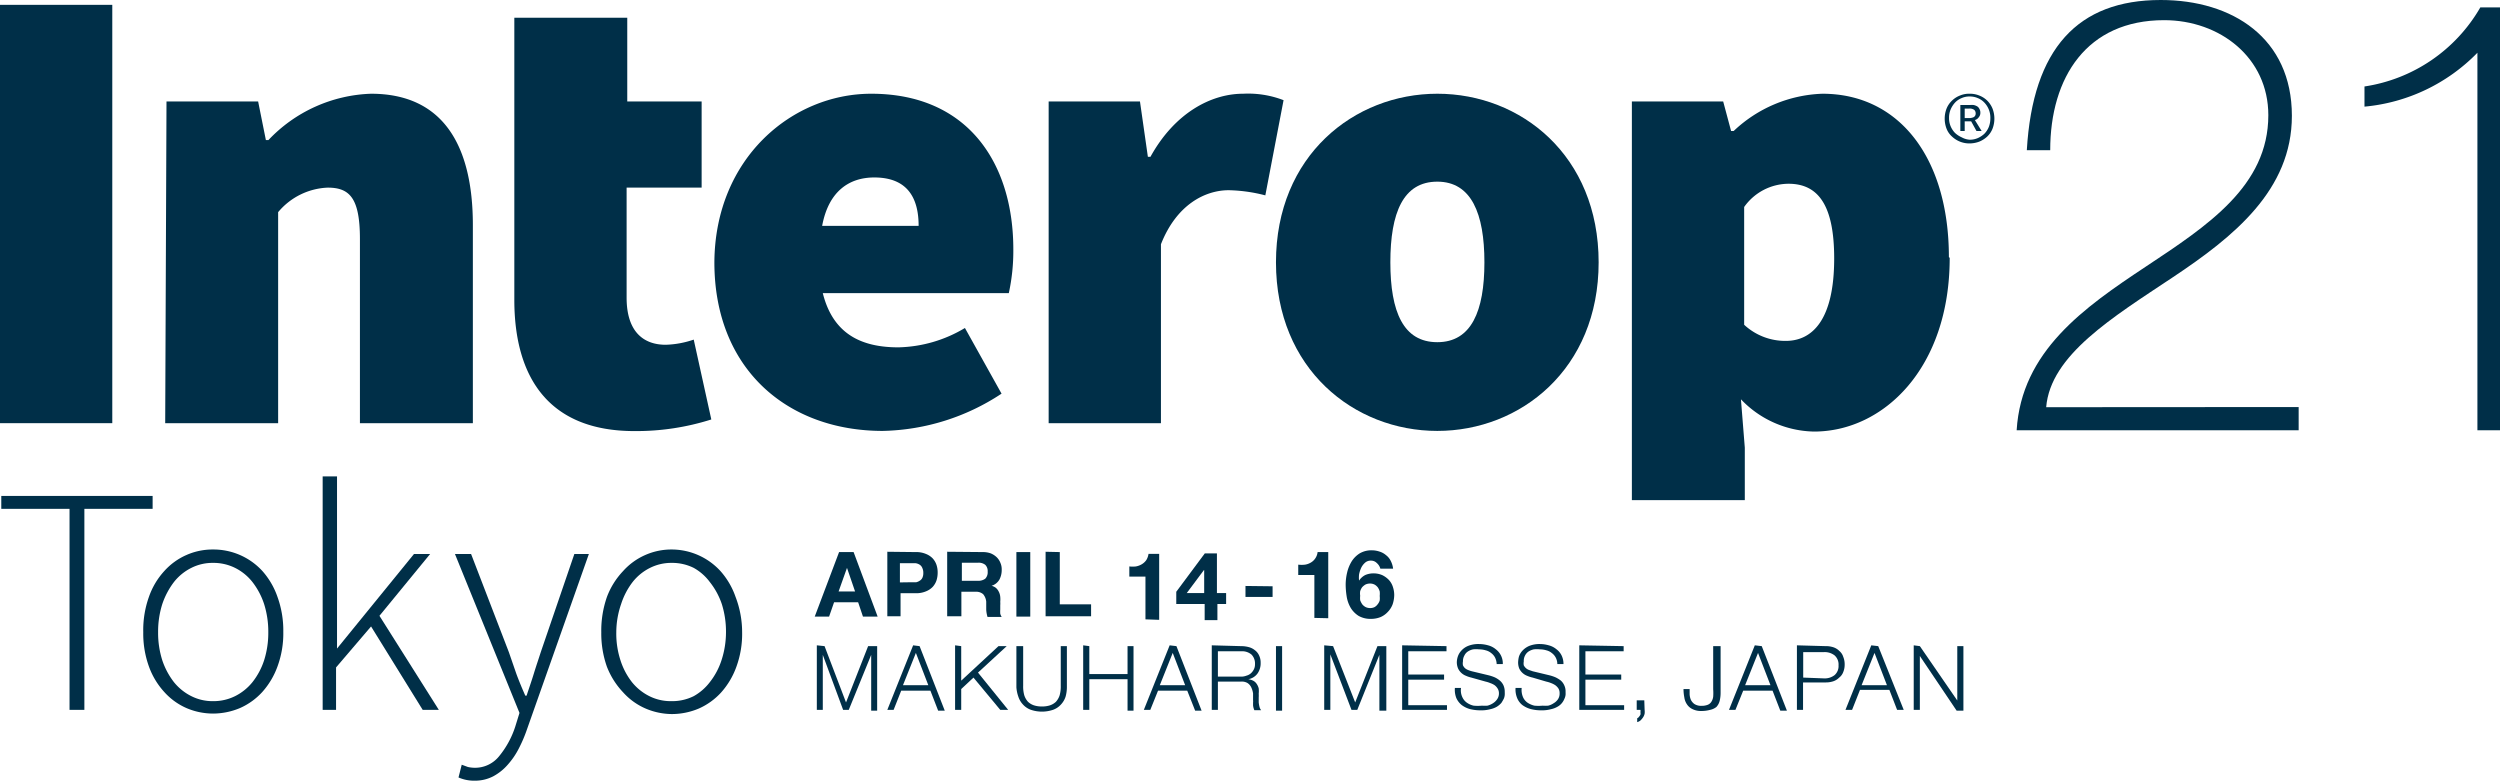 <svg xmlns="http://www.w3.org/2000/svg" viewBox="0 0 154.96 48.42"><defs><style>.cls-1{fill:#002f48;}</style></defs><g id="レイヤー_2" data-name="レイヤー 2"><g id="切り出し"><rect class="cls-1" y="0.3" width="6.96" height="25.93"/><path class="cls-1" d="M10.32,6.29H16l.48,2.39h.16A9.17,9.17,0,0,1,23,5.81c4.45,0,6.31,3.19,6.31,8.14V26.23h-7V14.82c0-2.55-.64-3.19-2-3.19a4.22,4.22,0,0,0-3.07,1.52V26.23h-7Z"/><path class="cls-1" d="M31.88,1.1h7V6.29h4.61v5.34H38.84v6.82c0,2.2,1.13,2.92,2.42,2.92A5.83,5.83,0,0,0,43,21.05L44.09,26a15.37,15.37,0,0,1-4.77.72c-5.26,0-7.44-3.27-7.44-8.14Z"/><path class="cls-1" d="M56.94,14c0-1.68-.65-3-2.75-3-1.54,0-2.83.84-3.23,3ZM54,5.81c6,0,8.81,4.31,8.81,9.65a12.28,12.28,0,0,1-.28,2.71H51c.64,2.56,2.42,3.36,4.69,3.36a8.35,8.35,0,0,0,4.12-1.2l2.27,4.07a13.83,13.83,0,0,1-7.36,2.31c-5.91,0-10.44-3.83-10.44-10.45C44.32,9.8,49.1,5.81,54,5.81"/><path class="cls-1" d="M65,6.29h5.66l.49,3.43h.16c1.5-2.72,3.76-3.91,5.74-3.91a6.08,6.08,0,0,1,2.51.4l-1.13,5.9a9.71,9.71,0,0,0-2.27-.32c-1.45,0-3.23.88-4.2,3.35V26.23H65Z"/><path class="cls-1" d="M89.09,21.21c2.11,0,2.92-1.92,2.92-4.95s-.81-5-2.92-5-2.91,1.92-2.91,5,.81,4.95,2.91,4.95m0-15.4c5.18,0,10,3.83,10,10.45s-4.85,10.45-10,10.45-10-3.83-10-10.45,4.85-10.45,10-10.45"/><path class="cls-1" d="M110.7,21.13a3.74,3.74,0,0,1-2.59-1V12.83a3.39,3.39,0,0,1,2.75-1.44c1.86,0,2.83,1.36,2.83,4.63,0,3.83-1.37,5.11-3,5.11m10.11-5.19c0-6.14-3.07-10.13-7.84-10.13a8.4,8.4,0,0,0-5.5,2.31h-.16l-.49-1.83h-5.66V31h7V27.75l-.24-3a6.41,6.41,0,0,0,4.53,2c4.29,0,8.41-3.91,8.41-10.77"/><path class="cls-1" d="M122.09,8.89A1.56,1.56,0,0,1,121,8.47a1.27,1.27,0,0,1-.34-.48,1.74,1.74,0,0,1,0-1.27,1.39,1.39,0,0,1,.34-.49,1.46,1.46,0,0,1,.49-.31,1.44,1.44,0,0,1,.59-.11,1.52,1.52,0,0,1,.6.11,1.46,1.46,0,0,1,.49.31,1.51,1.51,0,0,1,.33.49,1.74,1.74,0,0,1,0,1.27,1.37,1.37,0,0,1-.33.48,1.64,1.64,0,0,1-.49.31A1.73,1.73,0,0,1,122.09,8.89Zm0-.23a1.24,1.24,0,0,0,.5-.1,1.46,1.46,0,0,0,.41-.27,1.33,1.33,0,0,0,.27-.41,1.46,1.46,0,0,0,.1-.52,1.36,1.36,0,0,0-.37-1,1.15,1.15,0,0,0-.41-.28,1.24,1.24,0,0,0-.5-.1,1.18,1.18,0,0,0-.5.1,1.15,1.15,0,0,0-.41.28,1.51,1.51,0,0,0-.27.42,1.32,1.32,0,0,0-.1.53,1.27,1.27,0,0,0,.1.52,1.33,1.33,0,0,0,.27.41,1.46,1.46,0,0,0,.41.27A1.18,1.18,0,0,0,122.09,8.66Zm-.58-2.15h.59a1,1,0,0,1,.24,0,.76.76,0,0,1,.21.08.36.36,0,0,1,.14.16.43.43,0,0,1,.06.24.4.4,0,0,1-.1.28.41.41,0,0,1-.24.17l.42.68h-.32l-.33-.6h-.4v.6h-.27Zm.52.81a.68.68,0,0,0,.31-.06.25.25,0,0,0,.12-.23.29.29,0,0,0-.09-.22.48.48,0,0,0-.31-.08h-.28v.59Z"/><path class="cls-1" d="M4.31,31.54H.08v-.8H9.46v.8H5.23V44H4.31Z"/><path class="cls-1" d="M8.88,39.19A6.12,6.12,0,0,1,9.23,37a4.6,4.6,0,0,1,.95-1.6,4,4,0,0,1,1.38-1,4,4,0,0,1,1.65-.34,4.11,4.11,0,0,1,3.05,1.33A4.74,4.74,0,0,1,17.2,37a6.12,6.12,0,0,1,.36,2.16,5.94,5.94,0,0,1-.36,2.15,4.84,4.84,0,0,1-.94,1.58,4.12,4.12,0,0,1-1.39,1,4.32,4.32,0,0,1-1.66.34,4.2,4.2,0,0,1-1.65-.34,4,4,0,0,1-1.38-1,4.69,4.69,0,0,1-.95-1.58A6,6,0,0,1,8.88,39.19Zm.92,0a5.62,5.62,0,0,0,.26,1.74,4.57,4.57,0,0,0,.72,1.35,3.24,3.24,0,0,0,1.08.87,2.91,2.91,0,0,0,1.35.31,3,3,0,0,0,1.36-.31,3.24,3.24,0,0,0,1.08-.87,4.35,4.35,0,0,0,.72-1.35,5.62,5.62,0,0,0,.26-1.74,5.69,5.69,0,0,0-.26-1.75,4.52,4.52,0,0,0-.72-1.36,3.16,3.16,0,0,0-1.08-.88,3,3,0,0,0-1.36-.31,2.91,2.91,0,0,0-1.35.31,3.16,3.16,0,0,0-1.08.88,4.76,4.76,0,0,0-.72,1.36A5.69,5.69,0,0,0,9.8,39.19Z"/><path class="cls-1" d="M20,29.53h.89V40.2h0l4.77-5.86h1l-3.14,3.83L27.2,44h-1L23,38.83l-2.17,2.54V44H20Z"/><path class="cls-1" d="M29,47.54a2,2,0,0,0,.43.05,1.91,1.91,0,0,0,1.51-.72,5.61,5.61,0,0,0,1-1.84l.26-.84-4-9.85h1l2.34,6.08L32,41.75c.18.49.37.94.56,1.37h.08c.14-.43.3-.88.45-1.37s.3-.92.43-1.33l2.08-6.08h.9L32.66,45.22a8.57,8.57,0,0,1-.5,1.17,4.72,4.72,0,0,1-.68,1,3.22,3.22,0,0,1-.91.73,2.44,2.44,0,0,1-1.15.27,2.4,2.4,0,0,1-1-.2l.2-.79Z"/><path class="cls-1" d="M37.27,39.19A6.35,6.35,0,0,1,37.62,37a4.75,4.75,0,0,1,1-1.6,4,4,0,0,1,1.38-1,4,4,0,0,1,1.65-.34,4.11,4.11,0,0,1,3,1.33,4.74,4.74,0,0,1,.94,1.6A6.12,6.12,0,0,1,46,39.19a5.94,5.94,0,0,1-.36,2.15,4.84,4.84,0,0,1-.94,1.58,4.12,4.12,0,0,1-1.39,1,4.29,4.29,0,0,1-1.66.34A4.2,4.2,0,0,1,40,43.91a4,4,0,0,1-1.38-1,4.86,4.86,0,0,1-1-1.58A6.17,6.17,0,0,1,37.27,39.19Zm.93,0a5.34,5.34,0,0,0,.26,1.74,4.33,4.33,0,0,0,.71,1.35,3.24,3.24,0,0,0,1.08.87,2.94,2.94,0,0,0,1.35.31A3,3,0,0,0,43,43.15,3.24,3.24,0,0,0,44,42.28a4.35,4.35,0,0,0,.72-1.35A5.62,5.62,0,0,0,45,39.19a5.69,5.69,0,0,0-.26-1.75A4.52,4.52,0,0,0,44,36.08,3.16,3.16,0,0,0,43,35.2a3,3,0,0,0-1.36-.31,2.94,2.94,0,0,0-1.35.31,3.16,3.16,0,0,0-1.08.88,4.5,4.5,0,0,0-.71,1.36A5.4,5.4,0,0,0,38.2,39.19Z"/><path class="cls-1" d="M81.47,38.3V35.64h-1V35a1.87,1.87,0,0,0,.42,0,1,1,0,0,0,.36-.13.81.81,0,0,0,.27-.25.84.84,0,0,0,.15-.4h.66v4.1Z"/><path class="cls-1" d="M85.34,34.9a.49.49,0,0,0-.36-.15.52.52,0,0,0-.37.13,1,1,0,0,0-.24.32,1.79,1.79,0,0,0-.13.41,1.82,1.82,0,0,0,0,.38h0a1,1,0,0,1,.39-.35,1.29,1.29,0,0,1,.53-.1,1.35,1.35,0,0,1,.52.11,1.43,1.43,0,0,1,.42.31,1.14,1.14,0,0,1,.24.43,1.61,1.61,0,0,1,.08.48,1.87,1.87,0,0,1-.1.59,1.35,1.35,0,0,1-.3.47,1.32,1.32,0,0,1-.45.32,1.58,1.58,0,0,1-.58.11,1.49,1.49,0,0,1-.77-.18,1.53,1.53,0,0,1-.49-.49,2,2,0,0,1-.25-.67,4.9,4.9,0,0,1-.07-.77,3.29,3.29,0,0,1,.09-.76,2.33,2.33,0,0,1,.28-.69,1.59,1.59,0,0,1,.5-.5,1.43,1.43,0,0,1,.74-.19,1.53,1.53,0,0,1,.49.08,1.11,1.11,0,0,1,.4.22,1,1,0,0,1,.29.35,1.41,1.41,0,0,1,.15.49h-.79A.7.7,0,0,0,85.34,34.9Zm-.7,1.33a.87.87,0,0,0-.21.17.9.9,0,0,0-.12.24,1,1,0,0,0,0,.29,1.26,1.26,0,0,0,0,.28,1.19,1.19,0,0,0,.13.25.68.68,0,0,0,.21.17.64.64,0,0,0,.28.06.6.6,0,0,0,.27-.06.61.61,0,0,0,.19-.17.7.7,0,0,0,.13-.24,1.26,1.26,0,0,0,0-.28,1.35,1.35,0,0,0,0-.28.88.88,0,0,0-.11-.24.68.68,0,0,0-.2-.18.61.61,0,0,0-.28-.07A.68.68,0,0,0,84.64,36.23Z"/><path class="cls-1" d="M71,38.39V35.74H70v-.63a1.84,1.84,0,0,0,.41,0,1.09,1.09,0,0,0,.37-.14.91.91,0,0,0,.27-.25,1,1,0,0,0,.14-.39h.66v4.09Z"/><path class="cls-1" d="M72.91,37.44v-.76l1.77-2.38h.75v2.46H76v.68h-.54v1h-.79v-1Zm1.71-2.1-1.06,1.42h1.08V35.34Z"/><path class="cls-1" d="M52.91,34.22l1.49,4h-.91l-.3-.89H51.7l-.31.89H50.5l1.51-4ZM53,36.66l-.5-1.46h0l-.52,1.46Z"/><path class="cls-1" d="M56.74,34.22a1.56,1.56,0,0,1,.64.11,1.19,1.19,0,0,1,.43.28,1.14,1.14,0,0,1,.24.41,1.49,1.49,0,0,1,.07.47,1.59,1.59,0,0,1-.07.48,1.14,1.14,0,0,1-.24.41,1.19,1.19,0,0,1-.43.28,1.56,1.56,0,0,1-.64.11h-.92V38.2H55v-4Zm-.24,1.87.29,0A.62.62,0,0,0,57,36a.42.42,0,0,0,.17-.18.68.68,0,0,0,.06-.31.67.67,0,0,0-.06-.3A.42.42,0,0,0,57,35a.62.62,0,0,0-.25-.09l-.29,0h-.68v1.19Z"/><path class="cls-1" d="M60.93,34.22a1.42,1.42,0,0,1,.48.08,1.18,1.18,0,0,1,.37.24,1,1,0,0,1,.23.35,1,1,0,0,1,.08.43,1.27,1.27,0,0,1-.14.6.85.85,0,0,1-.49.39v0a.68.68,0,0,1,.27.13.72.72,0,0,1,.17.22A.85.85,0,0,1,62,37a1.54,1.54,0,0,1,0,.3,1.48,1.48,0,0,1,0,.22c0,.09,0,.17,0,.26a2,2,0,0,0,0,.26.61.61,0,0,0,.09.2h-.88a1.91,1.91,0,0,1-.08-.45c0-.18,0-.34,0-.5a.85.85,0,0,0-.19-.46.66.66,0,0,0-.48-.15h-.87V38.2h-.88v-4ZM60.62,36a.71.71,0,0,0,.45-.13.57.57,0,0,0,.15-.44.54.54,0,0,0-.15-.42.65.65,0,0,0-.45-.13h-1V36Z"/><path class="cls-1" d="M63.86,34.22v4H63v-4Z"/><path class="cls-1" d="M65.69,34.22v3.24h1.94v.74H64.81v-4Z"/><path class="cls-1" d="M78.88,36.34V37H77.2v-.68Z"/><path class="cls-1" d="M51.11,40.05l1.33,3.49,1.37-3.49h.56v4H54V40.59h0L52.61,44h-.35L51,40.59h0V44h-.37v-4Z"/><path class="cls-1" d="M57,40.05l1.56,4h-.41l-.48-1.24H55.86L55.39,44H55l1.6-4Zm.54,2.42-.77-2-.8,2Z"/><path class="cls-1" d="M59.58,40.05v2.14l2.31-2.14h.51l-1.78,1.64L62.49,44H62L60.34,42l-.76.71V44H59.2v-4Z"/><path class="cls-1" d="M63.42,40.05v2.46a2,2,0,0,0,.07.59,1.11,1.11,0,0,0,.23.4,1,1,0,0,0,.37.22,1.53,1.53,0,0,0,.49.07,1.55,1.55,0,0,0,.5-.07,1,1,0,0,0,.37-.22,1.11,1.11,0,0,0,.23-.4,2,2,0,0,0,.07-.59V40.05h.38V42.6a2.2,2.2,0,0,1-.08.58,1.29,1.29,0,0,1-.28.48,1.21,1.21,0,0,1-.48.33,2.13,2.13,0,0,1-1.41,0,1.21,1.21,0,0,1-.48-.33,1.29,1.29,0,0,1-.28-.48A2.2,2.2,0,0,1,63,42.6V40.05Z"/><path class="cls-1" d="M67.52,40.05v1.73h2.37V40.05h.37v4h-.37V42.1H67.52V44h-.38v-4Z"/><path class="cls-1" d="M72.92,40.05l1.56,4h-.4l-.49-1.24H71.78L71.3,44h-.4l1.6-4Zm.54,2.42-.77-2-.8,2Z"/><path class="cls-1" d="M76.93,40.05a1.84,1.84,0,0,1,.47.06,1,1,0,0,1,.38.19.82.82,0,0,1,.26.32,1,1,0,0,1,.1.46,1.09,1.09,0,0,1-.19.66.89.89,0,0,1-.58.36h0a.93.93,0,0,1,.32.1.58.58,0,0,1,.21.2.85.85,0,0,1,.12.27,1.66,1.66,0,0,1,0,.33,1.77,1.77,0,0,1,0,.24l0,.3a2.33,2.33,0,0,0,.05.28.54.54,0,0,0,.1.2h-.42a1,1,0,0,1-.08-.3c0-.06,0-.12,0-.17a.66.66,0,0,0,0-.15c0-.14,0-.28,0-.42a1.34,1.34,0,0,0-.11-.37.67.67,0,0,0-.23-.27.69.69,0,0,0-.42-.09H75.49V44h-.38v-4Zm0,1.89a.88.88,0,0,0,.33-.06.69.69,0,0,0,.28-.15.84.84,0,0,0,.18-.24.7.7,0,0,0,.07-.33.79.79,0,0,0-.21-.58.89.89,0,0,0-.65-.21H75.49v1.57Z"/><path class="cls-1" d="M79.47,40.05v4h-.38v-4Z"/><path class="cls-1" d="M82.63,40.05,84,43.54l1.38-3.49h.55v4H85.5V40.59h0L84.13,44h-.36l-1.31-3.44h0V44h-.38v-4Z"/><path class="cls-1" d="M89.66,40.05v.32H87.29v1.44h2.22v.32H87.29v1.58h2.4V44H86.91v-4Z"/><path class="cls-1" d="M90.65,43.23a.83.83,0,0,0,.28.33,1.19,1.19,0,0,0,.41.18,2.78,2.78,0,0,0,.52,0,2.38,2.38,0,0,0,.34,0,1.14,1.14,0,0,0,.34-.15.88.88,0,0,0,.26-.25.62.62,0,0,0,.11-.37.55.55,0,0,0-.08-.29.76.76,0,0,0-.19-.21,1.13,1.13,0,0,0-.27-.13,1.52,1.52,0,0,0-.28-.09L91.2,42a1.83,1.83,0,0,1-.33-.11.9.9,0,0,1-.49-.45,1,1,0,0,1-.08-.4,1.22,1.22,0,0,1,.06-.34,1,1,0,0,1,.21-.36,1.13,1.13,0,0,1,.42-.3,1.71,1.71,0,0,1,.69-.12,2.1,2.1,0,0,1,.56.08,1.23,1.23,0,0,1,.47.24,1.1,1.1,0,0,1,.44.92h-.38a1,1,0,0,0-.1-.4.81.81,0,0,0-.24-.28.84.84,0,0,0-.34-.17,1.4,1.4,0,0,0-.41-.06,1.5,1.5,0,0,0-.37,0,.93.93,0,0,0-.32.13.6.6,0,0,0-.22.25.7.7,0,0,0-.09.37.6.6,0,0,0,0,.24.59.59,0,0,0,.13.18.72.72,0,0,0,.19.11,1.69,1.69,0,0,0,.24.08l1,.24a2.67,2.67,0,0,1,.4.13,1.45,1.45,0,0,1,.32.2.86.86,0,0,1,.23.3,1,1,0,0,1,.08.42,1.49,1.49,0,0,1,0,.17.71.71,0,0,1-.06.24,2.43,2.43,0,0,1-.15.26,1.25,1.25,0,0,1-.27.23,1.36,1.36,0,0,1-.42.16,2.15,2.15,0,0,1-.6.07,2.71,2.71,0,0,1-.66-.08,1.52,1.52,0,0,1-.51-.25,1.18,1.18,0,0,1-.33-.43,1.4,1.4,0,0,1-.09-.63h.38A1,1,0,0,0,90.65,43.23Z"/><path class="cls-1" d="M94.41,43.23a.83.83,0,0,0,.28.33,1.33,1.33,0,0,0,.42.18,2.67,2.67,0,0,0,.51,0,2.23,2.23,0,0,0,.34,0,1,1,0,0,0,.34-.15.81.81,0,0,0,.27-.25.62.62,0,0,0,.1-.37.54.54,0,0,0-.07-.29.8.8,0,0,0-.2-.21,1.26,1.26,0,0,0-.26-.13,1.61,1.61,0,0,0-.29-.09L95,42a1.93,1.93,0,0,1-.34-.11.9.9,0,0,1-.49-.45,1,1,0,0,1-.07-.4,1.64,1.64,0,0,1,.05-.34,1,1,0,0,1,.21-.36,1.22,1.22,0,0,1,.42-.3,1.71,1.71,0,0,1,.69-.12A2,2,0,0,1,96,40a1.23,1.23,0,0,1,.47.24,1.07,1.07,0,0,1,.32.38,1.19,1.19,0,0,1,.12.54h-.38a.88.88,0,0,0-.1-.4.81.81,0,0,0-.24-.28.84.84,0,0,0-.34-.17,1.34,1.34,0,0,0-.4-.06,1.58,1.58,0,0,0-.38,0,1,1,0,0,0-.32.13.67.67,0,0,0-.22.25.7.7,0,0,0-.08.37.61.61,0,0,0,0,.24.62.62,0,0,0,.14.18.59.59,0,0,0,.19.11l.23.08,1,.24a2.67,2.67,0,0,1,.4.13,1.81,1.81,0,0,1,.33.2.84.84,0,0,1,.22.3.88.88,0,0,1,.08.42,1.16,1.16,0,0,1,0,.17.73.73,0,0,1-.07.24,1,1,0,0,1-.15.26.9.9,0,0,1-.27.23,1.36,1.36,0,0,1-.42.16,2.15,2.15,0,0,1-.6.07,2.63,2.63,0,0,1-.65-.08,1.57,1.57,0,0,1-.52-.25,1.06,1.06,0,0,1-.32-.43,1.39,1.39,0,0,1-.1-.63h.38A1.14,1.14,0,0,0,94.41,43.23Z"/><path class="cls-1" d="M100.64,40.05v.32H98.27v1.44h2.22v.32H98.27v1.58h2.4V44H97.89v-4Z"/><path class="cls-1" d="M101.94,44a1,1,0,0,1,0,.24.67.67,0,0,1-.1.23,1.19,1.19,0,0,1-.15.18.53.53,0,0,1-.21.11v-.24a.23.23,0,0,0,.11-.09.6.6,0,0,0,.09-.13.42.42,0,0,0,0-.16.34.34,0,0,0,0-.14h-.23v-.59h.47Z"/><path class="cls-1" d="M106.65,40.05v2.87a2.09,2.09,0,0,1-.06.53.88.88,0,0,1-.2.37A.92.92,0,0,1,106,44a2,2,0,0,1-.54.07,1.16,1.16,0,0,1-.56-.12.83.83,0,0,1-.34-.3,1,1,0,0,1-.16-.43,2.76,2.76,0,0,1-.05-.51h.38c0,.09,0,.19,0,.31a1,1,0,0,0,.07.34.68.68,0,0,0,.23.28.77.77,0,0,0,.44.11,1,1,0,0,0,.37-.06.47.47,0,0,0,.23-.18.76.76,0,0,0,.12-.32,3.18,3.18,0,0,0,0-.47V40.05Z"/><path class="cls-1" d="M109.2,40.05l1.56,4h-.41l-.48-1.24h-1.82L107.57,44h-.4l1.6-4Zm.54,2.42-.77-2-.8,2Z"/><path class="cls-1" d="M113.16,40.05a1.47,1.47,0,0,1,.48.07.93.93,0,0,1,.37.23.76.76,0,0,1,.24.36,1.21,1.21,0,0,1,.09.48,1.19,1.19,0,0,1-.09.47A.76.76,0,0,1,114,42a.93.93,0,0,1-.37.23,1.47,1.47,0,0,1-.48.07h-1.39V44h-.38v-4Zm-.09,2a1,1,0,0,0,.64-.2.74.74,0,0,0,.25-.61.75.75,0,0,0-.25-.62,1,1,0,0,0-.64-.2h-1.3V42Z"/><path class="cls-1" d="M116.42,40.05,118,44h-.41l-.48-1.24h-1.82L114.8,44h-.41l1.6-4Zm.54,2.42-.77-2-.8,2Z"/><path class="cls-1" d="M119,40.05l2.32,3.37h0V40.05h.38v4h-.42L119,40.66h0V44h-.38v-4Z"/><path class="cls-1" d="M142.48,25.23v1.44H125c.3-4.9,4.17-7.6,8-10.14s7.6-5,7.6-9.39c0-3.57-3-5.89-6.46-5.89-4.79,0-7.06,3.54-7.06,8.06h-1.45C126,3,128.8,0,133.93,0c4.45,0,8.13,2.36,8.13,7.18,0,4.6-3.6,7.49-7.37,10s-7.59,4.83-7.86,8.06Z"/><path class="cls-1" d="M155,26.67h-1.44V3.27a11.2,11.2,0,0,1-7,3.34V5.36a10,10,0,0,0,7.18-4.9H155Z"/></g></g></svg>